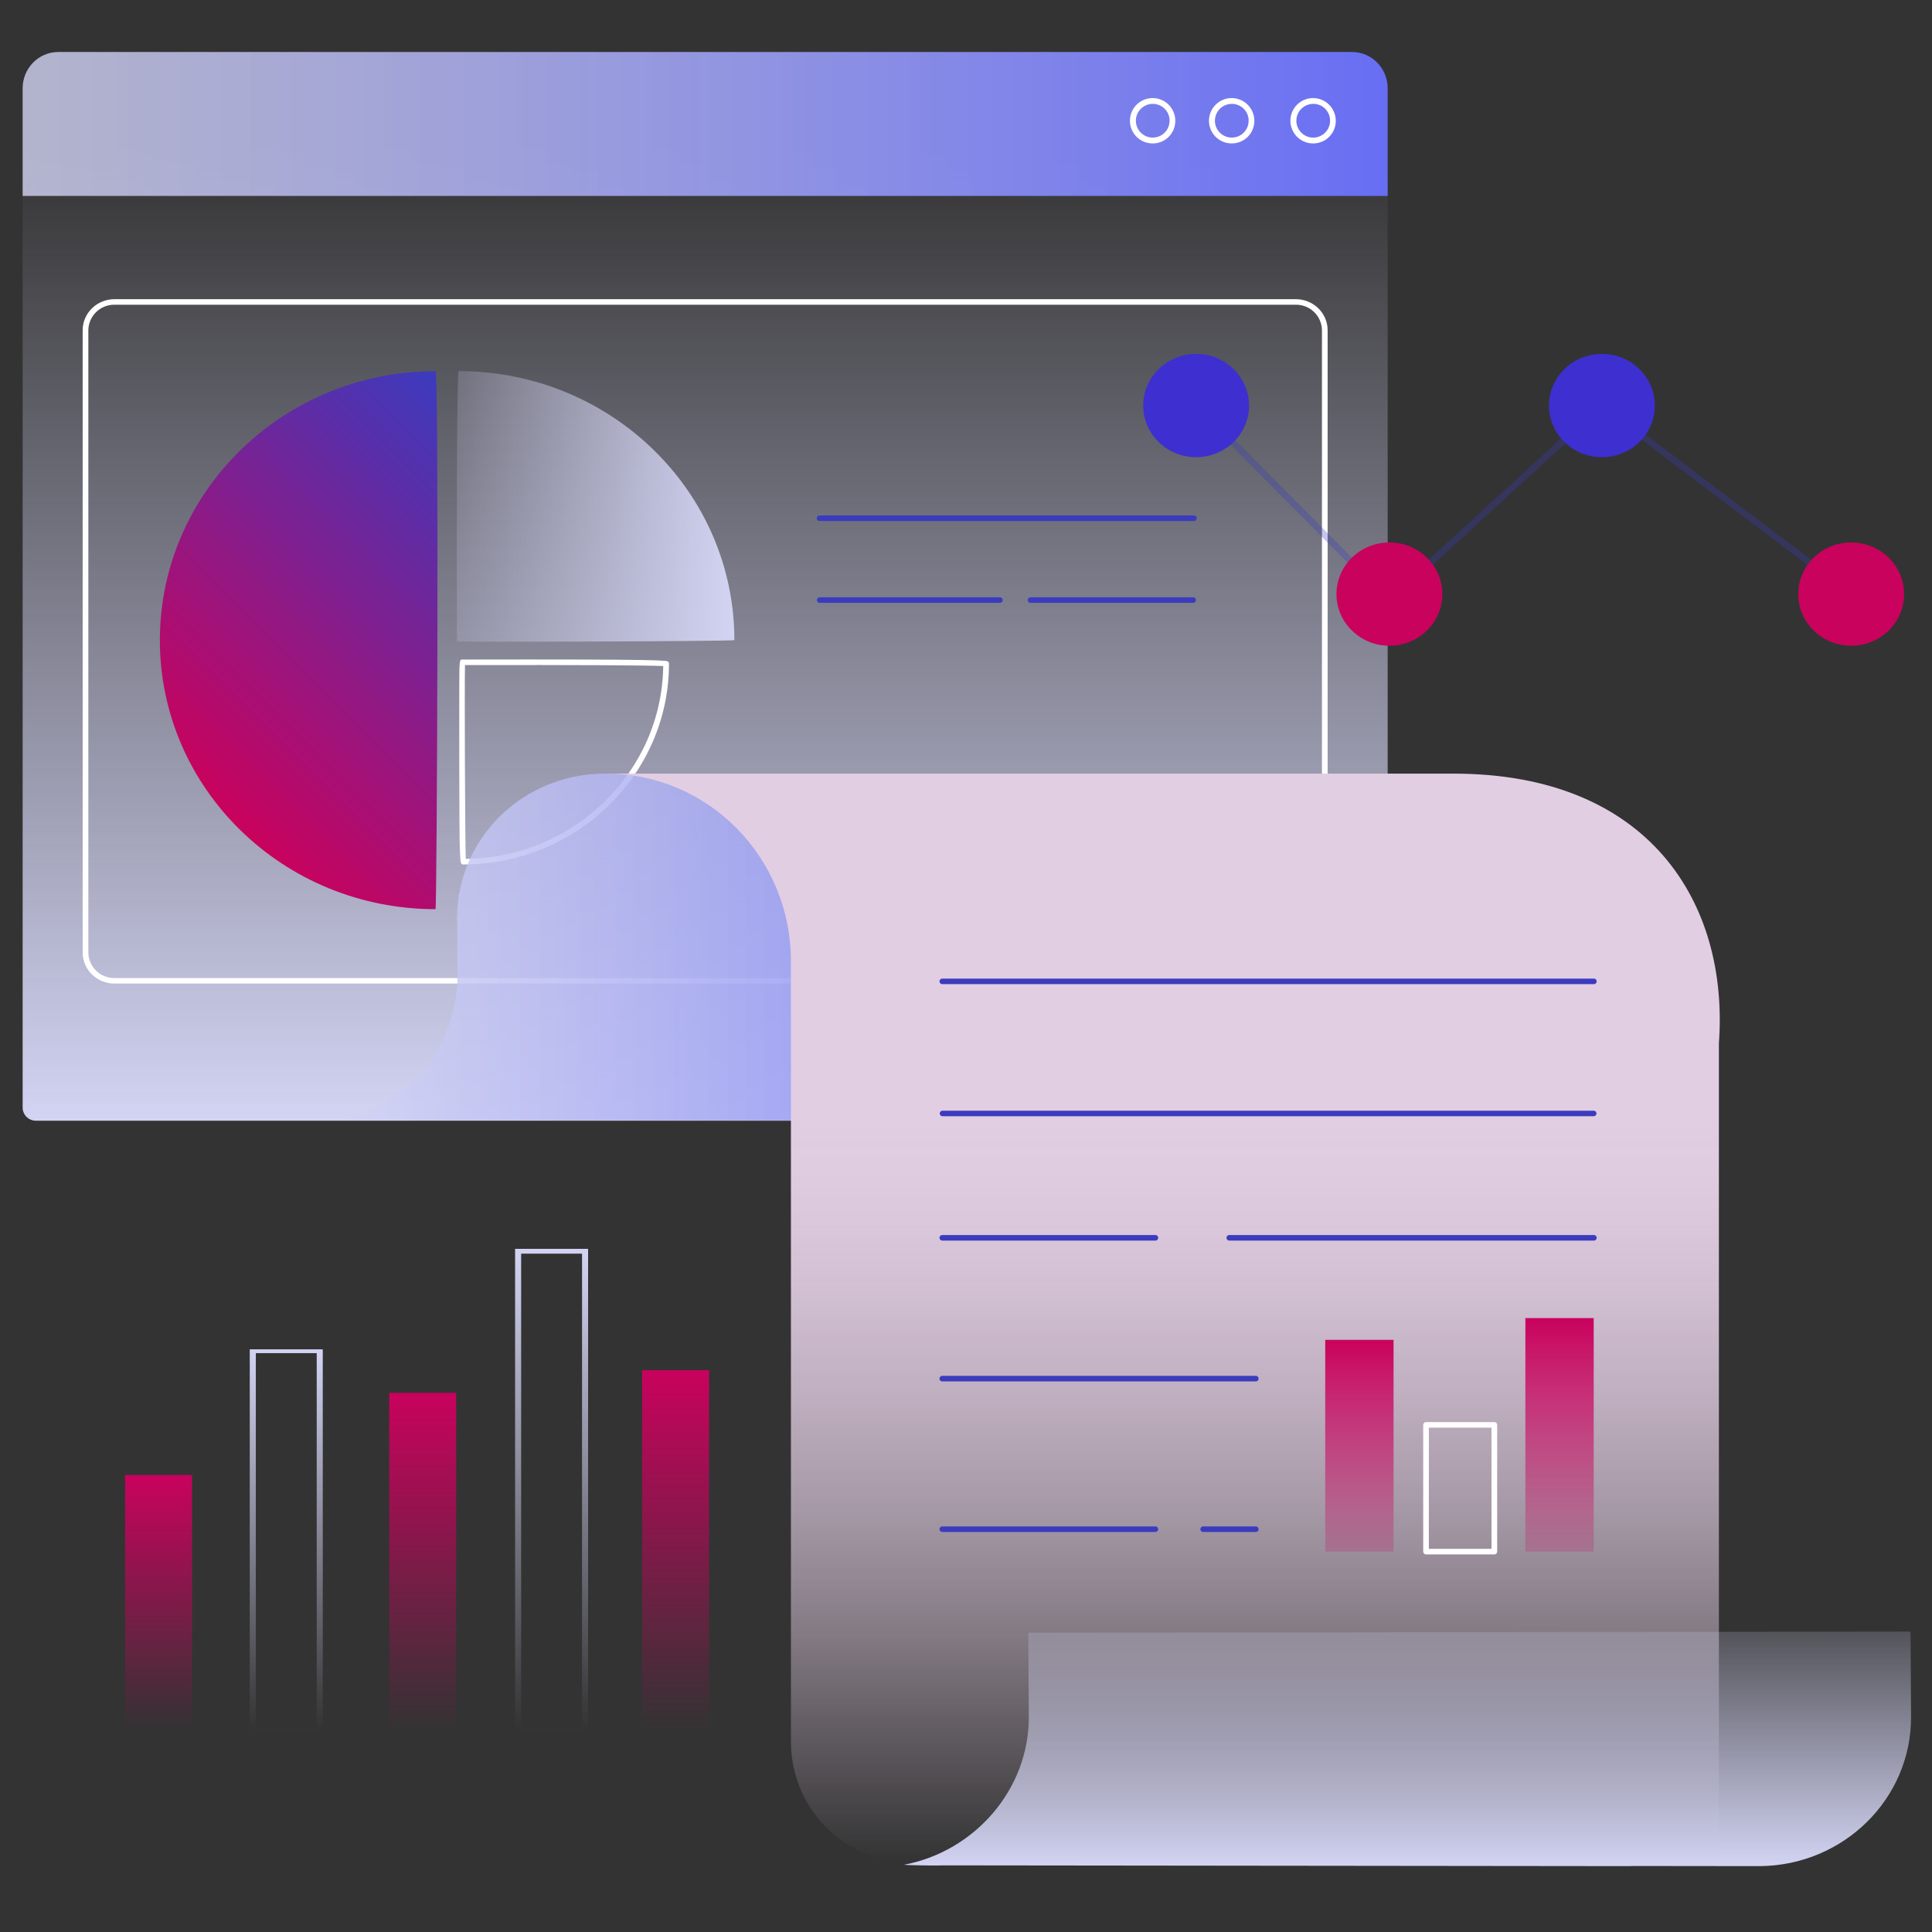 <svg width="190" height="190" viewBox="0 0 190 190" fill="none" xmlns="http://www.w3.org/2000/svg">
<rect x="0" y="0" width="190" height="190" fill="#333333" stroke="none"/>
<g id="Services illustrations-02 1">
<path id="Vector" d="M18.889 145.059H12.305V170.232H18.889V145.059Z" fill="url(#paint0_linear_2707_1860)"/>
<path id="Vector_2" d="M69.733 134.75H63.148V170.232H69.733V134.75Z" fill="url(#paint1_linear_2707_1860)"/>
<path id="Vector_3" d="M44.861 136.977H38.277V170.234H44.861V136.977Z" fill="url(#paint2_linear_2707_1860)"/>
<path id="Vector_4" d="M24.562 132.699V170.231H31.742V132.699H24.562ZM25.158 169.925V133.074H31.147V169.925H25.158Z" fill="url(#paint3_linear_2707_1860)"/>
<path id="Vector_5" d="M50.656 122.816V170.232H57.836V122.816H50.656ZM51.252 169.846V123.289H57.24V169.846H51.252Z" fill="url(#paint4_linear_2707_1860)"/>
<path id="Vector_6" d="M135.175 14.547H3.52C2.806 14.547 2.227 15.126 2.227 15.84V108.92C2.227 109.634 2.806 110.213 3.52 110.213H135.175C135.889 110.213 136.468 109.634 136.468 108.92V15.84C136.468 15.126 135.889 14.547 135.175 14.547Z" fill="url(#paint5_linear_2707_1860)"/>
<path id="Vector_7" d="M132.966 5.113H5.728C3.793 5.113 2.227 6.714 2.227 8.687V19.268H136.467V8.687C136.467 6.714 134.901 5.113 132.966 5.113Z" fill="url(#paint6_linear_2707_1860)"/>
<path id="Vector_8" d="M113.397 14.105C112.954 14.114 112.519 13.991 112.146 13.752C111.773 13.512 111.48 13.167 111.304 12.76C111.128 12.354 111.078 11.904 111.159 11.468C111.239 11.033 111.448 10.631 111.758 10.314C112.068 9.998 112.466 9.781 112.899 9.691C113.333 9.601 113.784 9.642 114.194 9.81C114.605 9.977 114.956 10.263 115.203 10.631C115.45 10.998 115.582 11.432 115.582 11.875C115.588 12.46 115.361 13.024 114.951 13.442C114.541 13.86 113.983 14.099 113.397 14.105ZM113.397 10.215C113.068 10.209 112.744 10.3 112.466 10.478C112.189 10.656 111.971 10.913 111.84 11.216C111.709 11.518 111.671 11.853 111.732 12.177C111.792 12.501 111.947 12.8 112.178 13.035C112.408 13.271 112.704 13.432 113.027 13.499C113.349 13.566 113.685 13.535 113.99 13.411C114.295 13.286 114.556 13.074 114.74 12.8C114.924 12.526 115.022 12.204 115.022 11.875C115.026 11.44 114.857 11.021 114.552 10.71C114.248 10.399 113.832 10.221 113.397 10.215Z" fill="white"/>
<path id="Vector_9" d="M121.171 14.105C120.728 14.114 120.292 13.991 119.919 13.752C119.547 13.512 119.254 13.167 119.078 12.76C118.902 12.354 118.851 11.904 118.932 11.468C119.013 11.033 119.222 10.631 119.532 10.314C119.842 9.998 120.239 9.781 120.673 9.691C121.107 9.601 121.558 9.642 121.968 9.81C122.378 9.977 122.729 10.263 122.976 10.631C123.224 10.998 123.356 11.432 123.356 11.875C123.361 12.46 123.134 13.024 122.724 13.442C122.315 13.86 121.756 14.099 121.171 14.105ZM121.171 10.215C120.841 10.209 120.517 10.3 120.24 10.478C119.962 10.656 119.744 10.913 119.614 11.216C119.483 11.518 119.445 11.853 119.505 12.177C119.565 12.501 119.72 12.8 119.951 13.035C120.182 13.271 120.477 13.432 120.8 13.499C121.123 13.566 121.458 13.535 121.763 13.411C122.069 13.286 122.33 13.074 122.514 12.8C122.698 12.526 122.796 12.204 122.796 11.875C122.799 11.44 122.63 11.021 122.326 10.71C122.021 10.399 121.606 10.221 121.171 10.215Z" fill="white"/>
<path id="Vector_10" d="M129.179 14.105C128.736 14.114 128.3 13.991 127.927 13.752C127.554 13.512 127.261 13.167 127.086 12.76C126.91 12.354 126.859 11.904 126.94 11.468C127.021 11.033 127.229 10.631 127.539 10.314C127.85 9.998 128.247 9.781 128.681 9.691C129.115 9.601 129.565 9.642 129.976 9.81C130.386 9.977 130.737 10.263 130.984 10.631C131.231 10.998 131.363 11.432 131.364 11.875C131.369 12.46 131.142 13.024 130.732 13.442C130.323 13.86 129.764 14.099 129.179 14.105ZM129.179 10.215C128.849 10.209 128.525 10.3 128.248 10.479C127.971 10.657 127.753 10.914 127.622 11.216C127.492 11.519 127.454 11.854 127.514 12.178C127.575 12.502 127.73 12.8 127.961 13.036C128.191 13.271 128.487 13.433 128.81 13.499C129.132 13.566 129.468 13.535 129.773 13.411C130.078 13.286 130.339 13.073 130.523 12.8C130.707 12.526 130.805 12.204 130.805 11.875C130.808 11.439 130.639 11.02 130.334 10.709C130.03 10.398 129.614 10.221 129.179 10.215Z" fill="white"/>
<path id="Vector_11" d="M127.434 96.73H11.259C9.532 96.73 8.129 95.361 8.129 93.676V32.476C8.129 30.792 9.532 29.422 11.259 29.422H127.434C129.16 29.422 130.564 30.792 130.564 32.476V93.676C130.564 95.361 129.16 96.73 127.434 96.73ZM11.259 29.968C10.585 29.96 9.937 30.22 9.454 30.69C8.972 31.16 8.697 31.802 8.688 32.476V93.676C8.697 94.35 8.972 94.992 9.454 95.462C9.936 95.933 10.585 96.193 11.259 96.185H127.434C128.107 96.193 128.756 95.933 129.238 95.462C129.72 94.992 129.996 94.35 130.005 93.676V32.476C129.996 31.802 129.72 31.16 129.238 30.69C128.756 30.22 128.107 29.96 127.434 29.968H11.259Z" fill="white"/>
<path id="Vector_12" d="M42.829 89.411C27.855 89.411 15.723 77.569 15.723 62.96C15.723 48.35 27.861 36.508 42.836 36.508C43.169 36.508 42.985 89.411 42.829 89.411Z" fill="url(#paint7_linear_2707_1860)"/>
<path id="Vector_13" d="M72.221 62.952C72.221 48.343 60.082 36.5 45.114 36.5C44.938 36.5 44.903 49.42 44.93 63.061C44.924 63.165 72.221 63.071 72.221 62.952Z" fill="url(#paint8_linear_2707_1860)"/>
<path id="Vector_14" d="M45.545 85.014C45.191 85.014 45.191 85.014 45.165 74.932C45.159 72.483 45.158 70.033 45.165 68.196C45.172 64.865 45.172 64.865 45.468 64.862C65.455 64.824 65.583 64.95 65.708 65.073C65.734 65.098 65.755 65.128 65.77 65.162C65.784 65.195 65.792 65.231 65.792 65.268C65.785 76.156 56.706 85.014 45.545 85.014ZM45.728 65.408C45.677 67.572 45.735 82.455 45.803 84.467C56.455 84.332 65.094 75.9 65.222 65.505C63.896 65.425 56.621 65.387 45.728 65.408Z" fill="white"/>
<path id="Vector_15" d="M117.399 51.238H80.612C80.575 51.24 80.538 51.235 80.502 51.223C80.467 51.21 80.434 51.191 80.407 51.165C80.38 51.139 80.358 51.108 80.343 51.074C80.328 51.04 80.32 51.002 80.32 50.965C80.32 50.928 80.328 50.89 80.343 50.856C80.358 50.822 80.38 50.791 80.407 50.765C80.434 50.739 80.467 50.72 80.502 50.707C80.538 50.695 80.575 50.69 80.612 50.692H117.399C117.436 50.69 117.474 50.695 117.509 50.707C117.545 50.72 117.577 50.739 117.604 50.765C117.632 50.791 117.654 50.822 117.669 50.856C117.684 50.89 117.691 50.928 117.691 50.965C117.691 51.002 117.684 51.04 117.669 51.074C117.654 51.108 117.632 51.139 117.604 51.165C117.577 51.191 117.545 51.21 117.509 51.223C117.474 51.235 117.436 51.24 117.399 51.238Z" fill="#3B3BBE"/>
<path id="Vector_16" d="M98.338 59.287H80.612C80.54 59.287 80.471 59.258 80.42 59.207C80.368 59.156 80.34 59.087 80.34 59.014C80.34 58.942 80.368 58.873 80.42 58.822C80.471 58.771 80.54 58.742 80.612 58.742H98.338C98.41 58.742 98.479 58.771 98.531 58.822C98.582 58.873 98.61 58.942 98.61 59.014C98.61 59.087 98.582 59.156 98.531 59.207C98.479 59.258 98.41 59.287 98.338 59.287Z" fill="#3B3BBE"/>
<path id="Vector_17" d="M117.343 59.287H101.343C101.27 59.287 101.201 59.258 101.15 59.207C101.099 59.156 101.07 59.087 101.07 59.014C101.07 58.942 101.099 58.873 101.15 58.822C101.201 58.771 101.27 58.742 101.343 58.742H117.343C117.415 58.742 117.485 58.771 117.536 58.822C117.587 58.873 117.616 58.942 117.616 59.014C117.616 59.087 117.587 59.156 117.536 59.207C117.485 59.258 117.415 59.287 117.343 59.287Z" fill="#3B3BBE"/>
<path id="Vector_18" d="M126.743 76.156C125.51 76.128 124.53 76.156 124.53 76.156L59.39 76.082C52.189 76.125 46.247 81.275 45.143 87.989H45.083V88.369C44.994 89.022 44.952 89.681 44.957 90.341L44.992 95.758C45.019 99.964 43.296 104.064 40.052 106.83C38.121 108.48 35.795 109.601 33.301 110.082C33.136 110.114 34.044 110.129 34.917 110.148C36.15 110.177 37.129 110.148 37.129 110.148L102.268 110.22C109.469 110.177 115.411 105.027 116.517 98.313H116.576V97.933C116.665 97.28 116.707 96.621 116.703 95.961L116.655 88.46C117.458 82.38 122.268 77.388 128.362 76.22C128.522 76.19 127.614 76.176 126.743 76.156Z" fill="url(#paint9_linear_2707_1860)"/>
<path id="Vector_19" d="M142.957 76.082H59.648C69.664 76.082 77.782 84.336 77.782 94.516V171.262C77.782 177.838 83.026 183.169 89.495 183.169H169.042V102.592C170.052 88.73 162.109 76.082 142.957 76.082Z" fill="url(#paint10_linear_2707_1860)"/>
<path id="Vector_20" d="M187.892 160.457L101.125 160.563L101.178 168.797C101.222 175.942 95.881 182.051 88.95 183.379C88.78 183.412 89.717 183.427 90.618 183.447C91.891 183.476 92.898 183.447 92.898 183.447L160.187 183.522C160.339 183.522 160.489 183.513 160.639 183.508L173.029 183.522C181.315 183.472 187.992 176.878 187.94 168.793L187.892 160.457Z" fill="url(#paint11_linear_2707_1860)"/>
<path id="Vector_21" d="M156.73 109.775H92.686C92.651 109.775 92.615 109.768 92.582 109.754C92.549 109.741 92.519 109.721 92.494 109.695C92.469 109.67 92.448 109.64 92.435 109.607C92.421 109.574 92.414 109.539 92.414 109.503C92.414 109.467 92.421 109.432 92.435 109.399C92.448 109.366 92.469 109.336 92.494 109.31C92.519 109.285 92.549 109.265 92.582 109.251C92.615 109.238 92.651 109.23 92.686 109.23H156.73C156.766 109.23 156.802 109.238 156.835 109.251C156.868 109.265 156.898 109.285 156.923 109.31C156.948 109.336 156.968 109.366 156.982 109.399C156.996 109.432 157.003 109.467 157.003 109.503C157.003 109.539 156.996 109.574 156.982 109.607C156.968 109.64 156.948 109.67 156.923 109.695C156.898 109.721 156.868 109.741 156.835 109.754C156.802 109.768 156.766 109.775 156.73 109.775Z" fill="#3B3BBE"/>
<path id="Vector_22" d="M156.731 96.785H92.687C92.649 96.787 92.612 96.782 92.576 96.77C92.541 96.757 92.509 96.737 92.481 96.712C92.454 96.686 92.432 96.655 92.417 96.621C92.402 96.587 92.394 96.549 92.394 96.512C92.394 96.474 92.402 96.437 92.417 96.403C92.432 96.368 92.454 96.338 92.481 96.312C92.509 96.286 92.541 96.267 92.576 96.254C92.612 96.242 92.649 96.236 92.687 96.239H156.731C156.768 96.236 156.806 96.242 156.841 96.254C156.876 96.267 156.909 96.286 156.936 96.312C156.963 96.338 156.985 96.368 157 96.403C157.015 96.437 157.023 96.474 157.023 96.512C157.023 96.549 157.015 96.587 157 96.621C156.985 96.655 156.963 96.686 156.936 96.712C156.909 96.737 156.876 96.757 156.841 96.77C156.806 96.782 156.768 96.787 156.731 96.785Z" fill="#3B3BBE"/>
<path id="Vector_23" d="M123.483 135.851H92.687C92.649 135.854 92.612 135.849 92.576 135.836C92.541 135.824 92.509 135.804 92.481 135.778C92.454 135.753 92.432 135.722 92.417 135.687C92.402 135.653 92.394 135.616 92.394 135.578C92.394 135.541 92.402 135.504 92.417 135.469C92.432 135.435 92.454 135.404 92.481 135.378C92.509 135.353 92.541 135.333 92.576 135.321C92.612 135.308 92.649 135.303 92.687 135.305H123.483C123.521 135.303 123.558 135.308 123.593 135.321C123.629 135.333 123.661 135.353 123.689 135.378C123.716 135.404 123.738 135.435 123.753 135.469C123.768 135.504 123.775 135.541 123.775 135.578C123.775 135.616 123.768 135.653 123.753 135.687C123.738 135.722 123.716 135.753 123.689 135.778C123.661 135.804 123.629 135.824 123.593 135.836C123.558 135.849 123.521 135.854 123.483 135.851Z" fill="#3B3BBE"/>
<path id="Vector_24" d="M113.61 122.004H92.687C92.649 122.006 92.612 122.001 92.576 121.988C92.541 121.976 92.509 121.956 92.481 121.931C92.454 121.905 92.432 121.874 92.417 121.84C92.402 121.805 92.394 121.768 92.394 121.731C92.394 121.693 92.402 121.656 92.417 121.622C92.432 121.587 92.454 121.556 92.481 121.531C92.509 121.505 92.541 121.485 92.576 121.473C92.612 121.46 92.649 121.455 92.687 121.458H113.61C113.647 121.455 113.684 121.46 113.72 121.473C113.755 121.485 113.788 121.505 113.815 121.531C113.842 121.556 113.864 121.587 113.879 121.622C113.894 121.656 113.902 121.693 113.902 121.731C113.902 121.768 113.894 121.805 113.879 121.84C113.864 121.874 113.842 121.905 113.815 121.931C113.788 121.956 113.755 121.976 113.72 121.988C113.684 122.001 113.647 122.006 113.61 122.004Z" fill="#3B3BBE"/>
<path id="Vector_25" d="M156.731 122.004H120.913C120.876 122.006 120.838 122.001 120.803 121.988C120.768 121.976 120.735 121.956 120.708 121.931C120.681 121.905 120.659 121.874 120.644 121.84C120.629 121.805 120.621 121.768 120.621 121.731C120.621 121.693 120.629 121.656 120.644 121.622C120.659 121.587 120.681 121.556 120.708 121.531C120.735 121.505 120.768 121.485 120.803 121.473C120.838 121.46 120.876 121.455 120.913 121.458H156.731C156.768 121.455 156.806 121.46 156.841 121.473C156.876 121.485 156.909 121.505 156.936 121.531C156.964 121.556 156.985 121.587 157 121.622C157.015 121.656 157.023 121.693 157.023 121.731C157.023 121.768 157.015 121.805 157 121.84C156.985 121.874 156.964 121.905 156.936 121.931C156.909 121.956 156.876 121.976 156.841 121.988C156.806 122.001 156.768 122.006 156.731 122.004Z" fill="#3B3BBE"/>
<path id="Vector_26" d="M113.61 150.66H92.687C92.649 150.662 92.612 150.657 92.576 150.645C92.541 150.632 92.509 150.612 92.481 150.587C92.454 150.561 92.432 150.53 92.417 150.496C92.402 150.461 92.394 150.424 92.394 150.387C92.394 150.349 92.402 150.312 92.417 150.278C92.432 150.243 92.454 150.213 92.481 150.187C92.509 150.161 92.541 150.142 92.576 150.129C92.612 150.117 92.649 150.111 92.687 150.114H113.61C113.647 150.111 113.684 150.117 113.72 150.129C113.755 150.142 113.788 150.161 113.815 150.187C113.842 150.213 113.864 150.243 113.879 150.278C113.894 150.312 113.902 150.349 113.902 150.387C113.902 150.424 113.894 150.461 113.879 150.496C113.864 150.53 113.842 150.561 113.815 150.587C113.788 150.612 113.755 150.632 113.72 150.645C113.684 150.657 113.647 150.662 113.61 150.66Z" fill="#3B3BBE"/>
<path id="Vector_27" d="M123.483 150.66H118.343C118.306 150.662 118.268 150.657 118.233 150.645C118.197 150.632 118.165 150.612 118.138 150.587C118.11 150.561 118.088 150.53 118.073 150.496C118.058 150.461 118.051 150.424 118.051 150.387C118.051 150.349 118.058 150.312 118.073 150.278C118.088 150.243 118.11 150.213 118.138 150.187C118.165 150.161 118.197 150.142 118.233 150.129C118.268 150.117 118.306 150.111 118.343 150.114H123.483C123.521 150.111 123.558 150.117 123.593 150.129C123.629 150.142 123.661 150.161 123.688 150.187C123.716 150.213 123.738 150.243 123.753 150.278C123.768 150.312 123.775 150.349 123.775 150.387C123.775 150.424 123.768 150.461 123.753 150.496C123.738 150.53 123.716 150.561 123.688 150.587C123.661 150.612 123.629 150.632 123.593 150.645C123.558 150.657 123.521 150.662 123.483 150.66Z" fill="#3B3BBE"/>
<path id="Vector_28" d="M137.048 131.766H130.328V152.592H137.048V131.766Z" fill="url(#paint12_linear_2707_1860)"/>
<path id="Vector_29" d="M146.957 152.867H140.244C140.207 152.867 140.171 152.86 140.138 152.847C140.104 152.833 140.073 152.813 140.048 152.788C140.022 152.762 140.001 152.732 139.987 152.699C139.973 152.665 139.965 152.629 139.965 152.593V140.128C139.965 140.092 139.973 140.056 139.987 140.023C140.001 139.989 140.022 139.959 140.048 139.934C140.073 139.908 140.104 139.889 140.138 139.875C140.171 139.862 140.207 139.855 140.244 139.855H146.957C146.993 139.855 147.029 139.862 147.063 139.875C147.097 139.888 147.127 139.908 147.153 139.934C147.179 139.959 147.2 139.989 147.214 140.022C147.229 140.056 147.236 140.092 147.237 140.128V152.593C147.236 152.666 147.206 152.736 147.153 152.788C147.101 152.839 147.03 152.867 146.957 152.867ZM140.517 152.321H146.679V140.401H140.52L140.517 152.321Z" fill="white"/>
<path id="Vector_30" d="M156.731 129.625H150.012V152.592H156.731V129.625Z" fill="url(#paint13_linear_2707_1860)"/>
<path id="Vector_31" opacity="0.3" d="M136.626 59.462L117.393 40.106C117.363 40.076 117.34 40.04 117.324 40.001C117.308 39.962 117.3 39.92 117.301 39.877C117.302 39.835 117.311 39.793 117.328 39.755C117.345 39.716 117.37 39.681 117.401 39.652C117.463 39.592 117.546 39.558 117.633 39.558C117.72 39.558 117.803 39.592 117.866 39.652L136.648 58.562L157.517 39.461L182.253 58.173C182.287 58.199 182.315 58.23 182.337 58.267C182.358 58.303 182.372 58.344 182.377 58.386C182.383 58.428 182.38 58.471 182.368 58.511C182.357 58.552 182.338 58.59 182.311 58.623C182.256 58.691 182.178 58.734 182.091 58.745C182.005 58.755 181.918 58.732 181.849 58.68L157.558 40.303L136.626 59.462Z" fill="#3B3BBE"/>
<path id="Vector_32" d="M117.631 44.961C120.505 44.961 122.835 42.687 122.835 39.883C122.835 37.078 120.505 34.805 117.631 34.805C114.756 34.805 112.426 37.078 112.426 39.883C112.426 42.687 114.756 44.961 117.631 44.961Z" fill="#3E2FD1"/>
<path id="Vector_33" d="M162.742 39.883C162.742 42.688 160.412 44.961 157.537 44.961C154.661 44.961 152.332 42.688 152.332 39.883C152.332 37.077 154.663 34.805 157.537 34.805C160.411 34.805 162.742 37.078 162.742 39.883Z" fill="#3E2FD1"/>
<path id="Vector_34" d="M136.638 63.504C139.513 63.504 141.843 61.23 141.843 58.426C141.843 55.621 139.513 53.348 136.638 53.348C133.764 53.348 131.434 55.621 131.434 58.426C131.434 61.23 133.764 63.504 136.638 63.504Z" fill="#C9025D"/>
<path id="Vector_35" d="M182.052 63.504C184.927 63.504 187.257 61.23 187.257 58.426C187.257 55.621 184.927 53.348 182.052 53.348C179.178 53.348 176.848 55.621 176.848 58.426C176.848 61.23 179.178 63.504 182.052 63.504Z" fill="#C9025D"/>
</g>
<defs>
<linearGradient id="paint0_linear_2707_1860" x1="15.597" y1="170.231" x2="15.597" y2="145.059" gradientUnits="userSpaceOnUse">
<stop stop-color="#C9025D" stop-opacity="0"/>
<stop offset="1" stop-color="#C9025D"/>
</linearGradient>
<linearGradient id="paint1_linear_2707_1860" x1="66.441" y1="170.231" x2="66.441" y2="134.75" gradientUnits="userSpaceOnUse">
<stop stop-color="#C9025D" stop-opacity="0"/>
<stop offset="1" stop-color="#C9025D"/>
</linearGradient>
<linearGradient id="paint2_linear_2707_1860" x1="41.568" y1="170.234" x2="41.568" y2="136.977" gradientUnits="userSpaceOnUse">
<stop stop-color="#C9025D" stop-opacity="0"/>
<stop offset="1" stop-color="#C9025D"/>
</linearGradient>
<linearGradient id="paint3_linear_2707_1860" x1="28.152" y1="170.231" x2="28.152" y2="132.699" gradientUnits="userSpaceOnUse">
<stop stop-color="#D3D4F3" stop-opacity="0"/>
<stop offset="1" stop-color="#D3D4F3"/>
</linearGradient>
<linearGradient id="paint4_linear_2707_1860" x1="54.246" y1="170.232" x2="54.246" y2="122.816" gradientUnits="userSpaceOnUse">
<stop stop-color="#D3D4F3" stop-opacity="0"/>
<stop offset="1" stop-color="#D3D4F3"/>
</linearGradient>
<linearGradient id="paint5_linear_2707_1860" x1="69.346" y1="14.547" x2="69.346" y2="110.212" gradientUnits="userSpaceOnUse">
<stop stop-color="#D3D4F3" stop-opacity="0"/>
<stop offset="1" stop-color="#D3D4F3"/>
</linearGradient>
<linearGradient id="paint6_linear_2707_1860" x1="2.227" y1="12.19" x2="136.467" y2="12.19" gradientUnits="userSpaceOnUse">
<stop stop-color="#D3D4F3" stop-opacity="0.8"/>
<stop offset="1" stop-color="#686EF3"/>
</linearGradient>
<linearGradient id="paint7_linear_2707_1860" x1="21.032" y1="79.043" x2="53.2" y2="46.877" gradientUnits="userSpaceOnUse">
<stop stop-color="#C9025D"/>
<stop offset="1" stop-color="#3B3BBE"/>
</linearGradient>
<linearGradient id="paint8_linear_2707_1860" x1="44.915" y1="49.806" x2="72.221" y2="49.806" gradientUnits="userSpaceOnUse">
<stop stop-color="#D3D4F3" stop-opacity="0.2"/>
<stop offset="1" stop-color="#D3D4F3"/>
</linearGradient>
<linearGradient id="paint9_linear_2707_1860" x1="33.277" y1="93.15" x2="128.377" y2="93.15" gradientUnits="userSpaceOnUse">
<stop stop-color="#D3D4F3" stop-opacity="0.8"/>
<stop offset="1" stop-color="#686EF3"/>
</linearGradient>
<linearGradient id="paint10_linear_2707_1860" x1="114.385" y1="76.082" x2="114.385" y2="183.169" gradientUnits="userSpaceOnUse">
<stop offset="0.31" stop-color="#E2CEE3"/>
<stop offset="0.38" stop-color="#E2CEE3" stop-opacity="0.98"/>
<stop offset="0.47" stop-color="#E2CEE3" stop-opacity="0.91"/>
<stop offset="0.57" stop-color="#E2CEE3" stop-opacity="0.8"/>
<stop offset="0.68" stop-color="#E2CEE3" stop-opacity="0.65"/>
<stop offset="0.79" stop-color="#E2CEE3" stop-opacity="0.46"/>
<stop offset="0.9" stop-color="#E2CEE3" stop-opacity="0.22"/>
<stop offset="1" stop-color="#E2CEE3" stop-opacity="0"/>
</linearGradient>
<linearGradient id="paint11_linear_2707_1860" x1="138.436" y1="160.457" x2="138.436" y2="183.531" gradientUnits="userSpaceOnUse">
<stop stop-color="#D3D4F3" stop-opacity="0.2"/>
<stop offset="1" stop-color="#D3D4F3"/>
</linearGradient>
<linearGradient id="paint12_linear_2707_1860" x1="133.687" y1="152.592" x2="133.687" y2="131.766" gradientUnits="userSpaceOnUse">
<stop stop-color="#C9025D" stop-opacity="0.2"/>
<stop offset="1" stop-color="#C9025D"/>
</linearGradient>
<linearGradient id="paint13_linear_2707_1860" x1="153.371" y1="152.592" x2="153.371" y2="129.625" gradientUnits="userSpaceOnUse">
<stop stop-color="#C9025D" stop-opacity="0.2"/>
<stop offset="1" stop-color="#C9025D"/>
</linearGradient>
</defs>
</svg>

